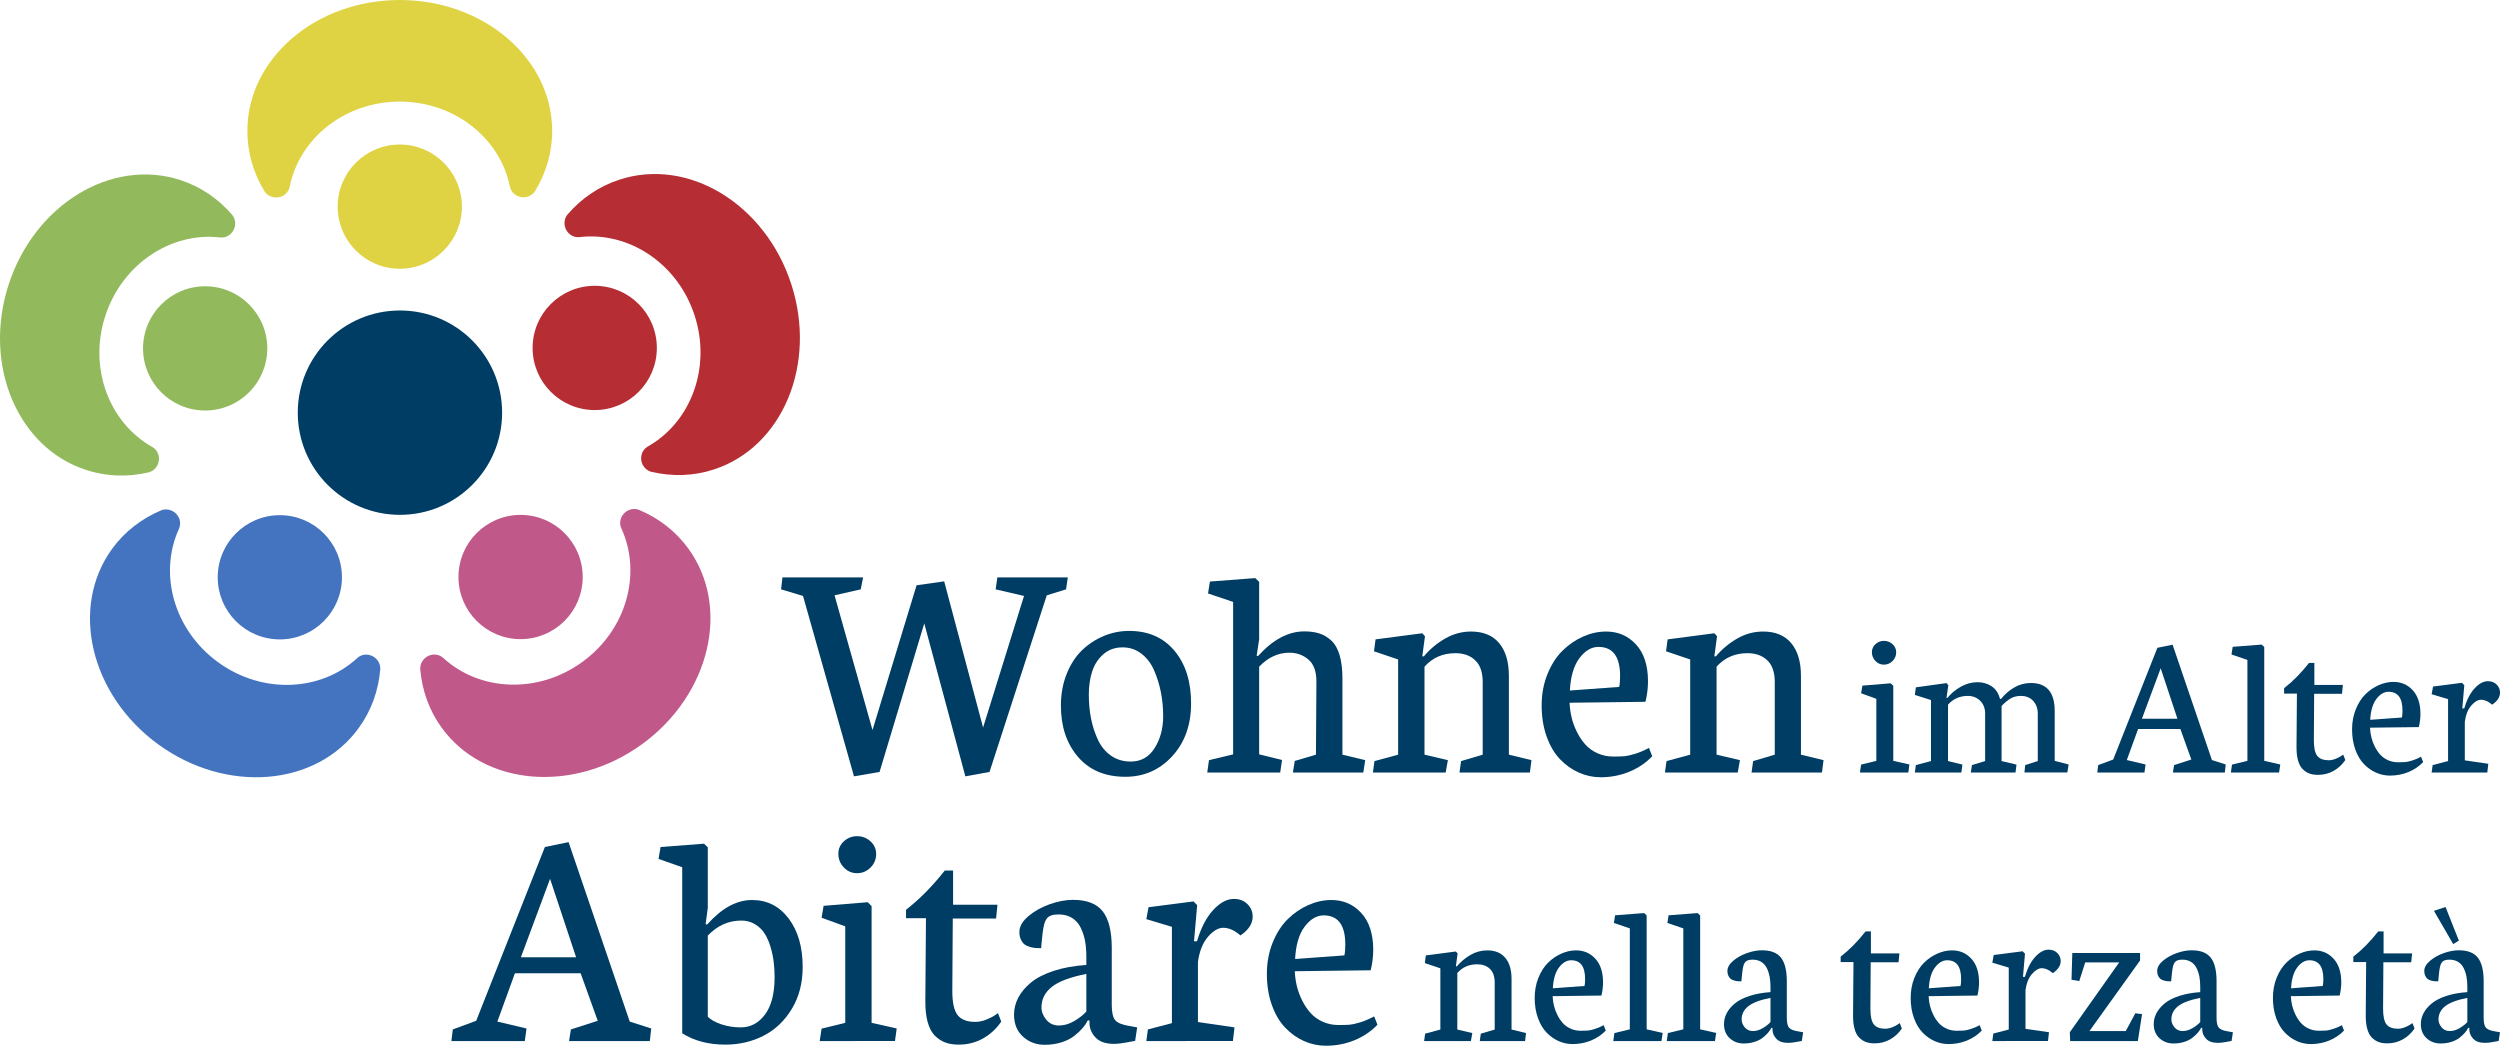<?xml version="1.0" encoding="utf-8"?>
<!-- Generator: Adobe Illustrator 16.0.0, SVG Export Plug-In . SVG Version: 6.00 Build 0)  -->
<!DOCTYPE svg PUBLIC "-//W3C//DTD SVG 1.1//EN" "http://www.w3.org/Graphics/SVG/1.1/DTD/svg11.dtd">
<svg version="1.1" id="Ebene_1" xmlns="http://www.w3.org/2000/svg" xmlns:xlink="http://www.w3.org/1999/xlink" x="0px" y="0px"
	 width="549.921px" height="230.028px" viewBox="0 0 549.921 230.028" enable-background="new 0 0 549.921 230.028"
	 xml:space="preserve">
<g>
	<g>
		<g>
			<g>
				<circle fill="#DFD344" cx="87.939" cy="45.454" r="13.664"/>
				<path fill="#DFD344" d="M87.938,0C69.422,0,54.413,12.901,54.413,28.812c0,4.793,1.346,9.278,3.757,13.253l0.021,0.035
					c0.535,0.809,1.48,1.345,2.56,1.345c1.504,0,2.75-1.045,2.981-2.414c2.17-10.658,12.167-18.679,24.205-18.679
					c12.063,0,22.1,8.054,24.238,18.747l0.011,0.041c0.297,1.291,1.505,2.256,2.951,2.256c1.081,0,2.031-0.541,2.564-1.354
					l0.017-0.029c2.388-3.961,3.745-8.43,3.745-13.201C121.464,12.901,106.454,0,87.938,0z"/>
			</g>
			<g>
				<circle fill="#92B95C" cx="45.129" cy="76.635" r="13.665"/>
				<path fill="#92B95C" d="M1.902,62.59c-5.723,17.609,1.908,35.872,17.041,40.789c4.559,1.482,9.239,1.584,13.766,0.522
					l0.039-0.011c0.935-0.258,1.737-0.992,2.071-2.018c0.464-1.43-0.145-2.939-1.376-3.582
					c-9.466-5.359-14.002-17.344-10.284-28.793c3.729-11.474,14.49-18.529,25.319-17.259l0.042,0.002
					c1.321,0.116,2.611-0.735,3.057-2.11c0.335-1.029,0.113-2.1-0.495-2.859l-0.021-0.023c-3.03-3.495-6.861-6.168-11.396-7.642
					C24.529,34.689,7.624,44.979,1.902,62.59z"/>
			</g>
			<g>
				<circle fill="#4474BF" cx="61.554" cy="126.985" r="13.664"/>
				<path fill="#4474BF" d="M34.838,163.759c14.98,10.883,34.705,9.271,44.058-3.602c2.817-3.879,4.361-8.299,4.749-12.932
					l0.005-0.041c0.042-0.969-0.409-1.959-1.279-2.592c-1.219-0.885-2.841-0.773-3.833,0.199c-8.021,7.349-20.823,7.96-30.562,0.885
					c-9.758-7.094-13.141-19.506-8.588-29.414l0.016-0.04c0.518-1.219,0.108-2.711-1.061-3.561
					c-0.876-0.637-1.961-0.756-2.873-0.412l-0.028,0.014c-4.262,1.801-7.986,4.618-10.79,8.474
					C15.296,133.615,19.858,152.876,34.838,163.759z"/>
			</g>
			<g>
				<circle fill="#C05889" cx="114.513" cy="126.924" r="13.665"/>
				<path fill="#C05889" d="M141.232,163.696c14.981-10.884,19.542-30.145,10.188-43.016c-2.817-3.879-6.544-6.715-10.832-8.513
					l-0.035-0.019c-0.909-0.337-1.989-0.216-2.861,0.418c-1.218,0.885-1.611,2.464-0.993,3.707
					c4.509,9.898,1.136,22.263-8.607,29.339c-9.758,7.094-22.611,6.473-30.626-0.918l-0.033-0.025c-1-0.871-2.543-0.943-3.712-0.092
					c-0.877,0.635-1.328,1.631-1.28,2.603l0.003,0.03c0.397,4.613,1.922,9.023,4.729,12.885
					C106.526,172.964,126.252,174.581,141.232,163.696z"/>
			</g>
			<g>
				<circle fill="#B62D33" cx="130.821" cy="76.535" r="13.665"/>
				<path fill="#B62D33" d="M174.053,62.487c-5.723-17.609-22.629-27.899-37.763-22.981c-4.558,1.48-8.409,4.149-11.444,7.668
					l-0.028,0.031c-0.601,0.758-0.82,1.824-0.487,2.849c0.467,1.432,1.845,2.294,3.218,2.091c10.809-1.229,21.526,5.8,25.246,17.248
					c3.73,11.476-0.832,23.507-10.341,28.847l-0.034,0.021c-1.135,0.682-1.679,2.13-1.236,3.505c0.335,1.028,1.146,1.765,2.08,2.021
					l0.033,0.006c4.507,1.047,9.177,0.957,13.713-0.517C172.146,98.359,179.772,80.098,174.053,62.487z"/>
			</g>
		</g>
		<circle fill="#003D64" cx="87.975" cy="90.773" r="22.476"/>
	</g>
	<g>
		<path fill="#003D64" d="M171.807,129.638l0.31-2.623h17.735l-0.518,2.623l-5.762,1.311l8.35,29.639l9.695-31.846l6.073-0.863
			l8.557,32.156l9.005-28.948l-6.245-1.448l0.379-2.623h15.492l-0.379,2.623l-4.244,1.311l-12.594,38.854l-5.313,0.965l-9.04-33.643
			l-9.833,32.678l-5.624,0.965l-11.213-39.681L171.807,129.638z"/>
		<path fill="#003D64" d="M233.364,155.239c0-2.531,0.419-4.854,1.259-6.971c0.84-2.115,1.961-3.852,3.365-5.209
			c1.402-1.357,3.001-2.41,4.796-3.158c1.793-0.746,3.657-1.121,5.589-1.121c4.209,0,7.534,1.455,9.971,4.365
			c2.438,2.91,3.658,6.769,3.658,11.576c0,4.738-1.386,8.613-4.157,11.629c-2.772,3.012-6.206,4.518-10.299,4.518
			c-4.44,0-7.914-1.461-10.42-4.381C234.617,163.567,233.364,159.815,233.364,155.239z M239.505,152.789
			c0,1.863,0.167,3.635,0.5,5.313c0.333,1.68,0.846,3.243,1.536,4.691c0.69,1.451,1.65,2.602,2.88,3.451
			c1.23,0.852,2.663,1.277,4.296,1.277c2.277,0,4.037-0.996,5.279-2.984c1.242-1.99,1.863-4.319,1.863-6.988
			c0-1.816-0.167-3.576-0.5-5.278c-0.334-1.702-0.834-3.312-1.501-4.83c-0.667-1.519-1.599-2.737-2.794-3.657
			c-1.197-0.92-2.577-1.381-4.141-1.381c-1.656,0-3.059,0.5-4.209,1.502c-1.15,0.999-1.972,2.26-2.466,3.777
			C239.753,149.2,239.505,150.903,239.505,152.789z"/>
		<path fill="#003D64" d="M265.555,169.938l0.38-2.727l5.313-1.275v-33.531l-5.521-1.863l0.415-2.621l9.97-0.76l0.863,0.828v12.62
			l-0.552,3.657h0.345c3.243-3.588,6.625-5.382,10.145-5.382c1.264,0,2.373,0.154,3.33,0.466c0.954,0.31,1.828,0.834,2.622,1.568
			c0.793,0.737,1.396,1.807,1.81,3.209c0.414,1.404,0.621,3.117,0.621,5.143v16.734l5.004,1.207l-0.414,2.727h-15.493l0.414-2.553
			l4.659-1.381l0.104-16.08c0-2.23-0.586-3.848-1.759-4.847c-1.174-1.001-2.565-1.502-4.177-1.502c-2.484,0-4.704,1.024-6.658,3.071
			v19.289l5.038,1.242l-0.415,2.76H265.555z"/>
		<path fill="#003D64" d="M301.991,169.938l0.346-2.52l5.209-1.414V145.06l-5.313-1.793l0.345-2.623l10.282-1.346l0.588,0.656
			l-0.588,4.416h0.345c1.312-1.562,2.865-2.863,4.659-3.898s3.702-1.553,5.728-1.553c2.691,0,4.749,0.852,6.176,2.553
			c1.425,1.703,2.139,4.106,2.139,7.211v17.322l4.967,1.207l-0.345,2.727h-15.489l0.345-2.52l4.762-1.414v-15.977
			c0-2.139-0.548-3.731-1.641-4.778c-1.092-1.046-2.547-1.569-4.364-1.569c-2.76,0-5.027,0.99-6.797,2.967v19.357l5.142,1.207
			L318,169.938H301.991z"/>
		<path fill="#003D64" d="M339.116,155.17c0-2.484,0.424-4.778,1.275-6.884c0.852-2.104,1.956-3.823,3.312-5.158
			c1.356-1.334,2.868-2.369,4.537-3.105c1.668-0.735,3.354-1.104,5.055-1.104c2.646,0,4.842,0.953,6.591,2.863
			c1.746,1.91,2.622,4.613,2.622,8.108c0,1.427-0.185,2.922-0.552,4.485l-16.698,0.207c0.045,1.128,0.2,2.232,0.465,3.312
			c0.264,1.082,0.661,2.145,1.19,3.191c0.528,1.047,1.149,1.961,1.863,2.744c0.712,0.781,1.597,1.408,2.655,1.881
			c1.059,0.471,2.208,0.707,3.45,0.707c1.081,0,1.893-0.023,2.434-0.068c0.54-0.049,1.293-0.213,2.26-0.502
			c0.966-0.287,2.012-0.729,3.14-1.328l0.725,1.83c-1.381,1.449-3.055,2.58-5.021,3.396c-1.967,0.816-4.076,1.227-6.33,1.227
			c-1.657,0-3.25-0.342-4.778-1.02c-1.53-0.678-2.911-1.656-4.141-2.932c-1.231-1.277-2.215-2.938-2.95-4.986
			C339.483,159.989,339.116,157.7,339.116,155.17z M345.327,151.892l10.834-0.793c0.137-0.552,0.208-1.346,0.208-2.381
			c0-4.278-1.588-6.418-4.763-6.418c-1.542,0-2.935,0.822-4.176,2.467C346.188,146.412,345.487,148.786,345.327,151.892z"/>
		<path fill="#003D64" d="M366.235,169.938l0.346-2.52l5.209-1.414V145.06l-5.313-1.793l0.345-2.623l10.282-1.346l0.588,0.656
			l-0.588,4.416h0.345c1.312-1.562,2.865-2.863,4.659-3.898s3.702-1.553,5.728-1.553c2.69,0,4.749,0.852,6.175,2.553
			c1.426,1.703,2.14,4.106,2.14,7.211v17.322l4.968,1.207l-0.345,2.727h-15.49l0.345-2.52l4.762-1.414v-15.977
			c0-2.139-0.548-3.731-1.642-4.778c-1.092-1.046-2.546-1.569-4.362-1.569c-2.761,0-5.027,0.99-6.798,2.967v19.357l5.142,1.207
			l-0.483,2.727H366.235z"/>
		<path fill="#003D64" d="M409.119,169.938l0.266-1.752l3.35-0.822v-13.641l-3.35-1.221l0.287-1.686l6.235-0.511l0.555,0.556v16.502
			l3.548,0.799l-0.244,1.775H409.119z M411.758,143.454c0-0.695,0.261-1.283,0.786-1.764c0.524-0.48,1.144-0.721,1.854-0.721
			c0.736,0,1.373,0.244,1.905,0.73c0.532,0.489,0.799,1.088,0.799,1.798c0,0.739-0.267,1.375-0.799,1.907s-1.169,0.799-1.905,0.799
			c-0.727,0-1.348-0.271-1.864-0.81C412.015,144.854,411.758,144.208,411.758,143.454z"/>
		<path fill="#003D64" d="M421.208,169.938l0.22-1.643l3.329-0.887v-13.42l-3.549-1.131l0.22-1.664l6.743-0.932l0.4,0.466
			l-0.4,2.795h0.199c0.786-0.976,1.765-1.797,2.94-2.462c1.175-0.666,2.412-0.998,3.715-0.998c1.123,0,2.141,0.295,3.049,0.887
			c0.909,0.592,1.526,1.516,1.854,2.773h0.266c0.784-1.006,1.742-1.838,2.872-2.496c1.132-0.657,2.355-0.986,3.671-0.986
			c3.489,0,5.233,2.062,5.233,6.188v10.936l3.063,0.799l-0.288,1.752h-9.428l0.154-1.619l2.772-0.887v-10.448
			c0-1.108-0.331-2.033-0.997-2.772c-0.665-0.738-1.575-1.109-2.729-1.109c-0.887,0-1.652,0.197-2.295,0.588
			c-0.643,0.393-1.291,0.936-1.939,1.631v12.111l3.283,0.777l-0.224,1.752h-9.827l0.245-1.643l2.906-0.887v-10.448
			c0-1.153-0.363-2.088-1.086-2.806c-0.727-0.717-1.629-1.076-2.708-1.076c-1.79,0-3.245,0.645-4.369,1.93v12.4l3.172,0.777
			l-0.244,1.752H421.208z"/>
		<path fill="#003D64" d="M461.333,169.938l0.199-1.643l3.305-1.221l9.716-24.576l3.347-0.688l8.653,25.377l3.037,0.975
			l-0.199,1.775h-11.424l0.267-1.643l3.793-1.221l-2.416-6.721h-9.294l-2.485,6.834l4.125,0.975l-0.242,1.775H461.333z
			 M471.157,158.093h7.808l-3.682-11.09L471.157,158.093z"/>
		<path fill="#003D64" d="M490.721,169.938l0.243-1.752l3.395-0.822v-22.203l-3.506-1.197l0.267-1.686l6.388-0.488l0.555,0.531
			v25.043l3.527,0.799l-0.267,1.775H490.721z"/>
		<path fill="#003D64" d="M502.433,152.569v-1.197c1.893-1.464,3.718-3.312,5.479-5.545h1.175v4.835h6.278l-0.201,1.951h-6.122
			l-0.064,10.249c0,1.641,0.25,2.781,0.752,3.414c0.503,0.637,1.34,0.955,2.507,0.955c0.489,0,0.995-0.102,1.521-0.311
			c0.524-0.207,0.934-0.414,1.229-0.621l0.444-0.311l0.467,1.199c-0.696,1.02-1.562,1.816-2.596,2.395
			c-1.036,0.576-2.174,0.863-3.416,0.863c-0.726,0-1.356-0.098-1.896-0.297c-0.54-0.201-1.035-0.527-1.487-0.977
			c-0.451-0.451-0.789-1.098-1.019-1.941c-0.23-0.842-0.338-1.863-0.321-3.061l0.089-11.602H502.433z"/>
		<path fill="#003D64" d="M517.381,160.444c0-1.598,0.273-3.072,0.82-4.426c0.548-1.353,1.257-2.459,2.129-3.316
			c0.874-0.857,1.847-1.521,2.919-1.995c1.07-0.474,2.155-0.71,3.249-0.71c1.699,0,3.111,0.613,4.237,1.841
			c1.122,1.228,1.685,2.964,1.685,5.212c0,0.916-0.119,1.879-0.354,2.885l-10.735,0.131c0.027,0.727,0.128,1.436,0.299,2.129
			c0.17,0.697,0.424,1.383,0.766,2.055c0.34,0.67,0.737,1.258,1.196,1.762c0.458,0.502,1.028,0.906,1.708,1.211
			c0.681,0.301,1.42,0.453,2.219,0.453c0.695,0,1.216-0.014,1.563-0.045c0.348-0.029,0.831-0.137,1.452-0.32s1.294-0.471,2.02-0.855
			l0.466,1.176c-0.889,0.932-1.963,1.662-3.228,2.188c-1.266,0.523-2.62,0.785-4.07,0.785c-1.064,0-2.088-0.219-3.072-0.654
			c-0.982-0.436-1.87-1.064-2.662-1.885c-0.789-0.82-1.423-1.889-1.896-3.207C517.618,163.544,517.381,162.069,517.381,160.444z
			 M521.374,158.337l6.967-0.51c0.088-0.355,0.131-0.866,0.131-1.531c0-2.75-1.018-4.125-3.059-4.125
			c-0.992,0-1.888,0.528-2.686,1.586C521.928,154.814,521.476,156.34,521.374,158.337z"/>
		<path fill="#003D64" d="M534.881,169.938l0.224-1.643l3.393-0.887V153.79l-3.616-1.088l0.312-1.686l6.365-0.82l0.51,0.532
			l-0.443,5.103h0.422c0.562-1.908,1.327-3.383,2.295-4.426c0.97-1.043,1.942-1.564,2.918-1.564c0.799,0,1.442,0.25,1.928,0.744
			c0.489,0.494,0.734,1.082,0.734,1.762c0,0.992-0.577,1.879-1.731,2.662c-0.828-0.723-1.642-1.086-2.438-1.086
			c-0.696,0-1.414,0.426-2.153,1.275c-0.74,0.85-1.213,2.037-1.42,3.561v8.494l5.17,0.756l-0.223,1.93H534.881z"/>
	</g>
	<g>
		<path fill="#003D64" d="M99.294,228.995l0.311-2.555l5.141-1.898l15.112-38.229l5.21-1.07l13.456,39.473l4.727,1.518l-0.31,2.762
			h-17.77l0.415-2.555l5.9-1.898l-3.761-10.453h-14.458l-3.864,10.627l6.417,1.518l-0.38,2.762H99.294z M114.579,210.569h12.146
			l-5.728-17.252L114.579,210.569z"/>
		<path fill="#003D64" d="M144.855,188.935l0.449-2.621l9.558-0.725l0.828,0.793V199.7l-0.483,3.625h0.38
			c3.175-3.566,6.452-5.352,9.833-5.352c3.334,0,6.026,1.365,8.074,4.09c2.047,2.727,3.07,6.273,3.07,10.645
			c0,3.52-0.799,6.596-2.398,9.23c-1.599,2.635-3.674,4.602-6.228,5.9c-2.553,1.297-5.348,1.947-8.384,1.947
			c-3.68,0-6.844-0.828-9.489-2.484v-36.537L144.855,188.935z M155.689,223.646c0.689,0.689,1.702,1.254,3.036,1.691
			s2.749,0.654,4.244,0.654c2.116,0,3.882-0.936,5.296-2.811c1.415-1.877,2.122-4.631,2.122-8.264c0-1.105-0.063-2.191-0.189-3.262
			c-0.127-1.068-0.357-2.172-0.69-3.312c-0.333-1.137-0.765-2.127-1.294-2.967c-0.529-0.84-1.237-1.529-2.122-2.068
			c-0.886-0.541-1.892-0.812-3.019-0.812c-2.83,0-5.291,1.105-7.384,3.312V223.646z"/>
		<path fill="#003D64" d="M180.307,228.995l0.414-2.727l5.209-1.277v-21.221l-5.209-1.896l0.447-2.621l9.696-0.795l0.862,0.863
			v25.67l5.521,1.242l-0.379,2.762H180.307z M184.412,187.796c0-1.082,0.408-1.994,1.225-2.74c0.816-0.748,1.777-1.123,2.881-1.123
			c1.149,0,2.14,0.379,2.968,1.139c0.828,0.758,1.241,1.689,1.241,2.795c0,1.15-0.413,2.139-1.241,2.967s-1.818,1.242-2.968,1.242
			c-1.128,0-2.094-0.42-2.898-1.26C184.814,189.976,184.412,188.972,184.412,187.796z"/>
		<path fill="#003D64" d="M199.299,201.978v-1.863c2.945-2.277,5.785-5.152,8.523-8.627h1.828v7.523h9.766l-0.311,3.035h-9.523
			l-0.103,15.939c0,2.555,0.391,4.326,1.174,5.314c0.78,0.99,2.081,1.484,3.897,1.484c0.76,0,1.548-0.16,2.365-0.482
			c0.816-0.322,1.455-0.645,1.915-0.967l0.689-0.482l0.726,1.863c-1.083,1.588-2.427,2.828-4.038,3.727
			c-1.61,0.896-3.382,1.344-5.313,1.344c-1.127,0-2.11-0.154-2.95-0.465c-0.84-0.309-1.611-0.816-2.312-1.518
			c-0.702-0.703-1.231-1.709-1.587-3.02s-0.523-2.896-0.5-4.762l0.138-18.045H199.299z"/>
		<path fill="#003D64" d="M223.054,223.198c0-1.311,0.311-2.561,0.932-3.746c0.621-1.184,1.546-2.287,2.778-3.311
			c1.23-1.023,2.892-1.881,4.985-2.572c2.093-0.689,4.497-1.125,7.211-1.311v-1.896c0-1.242-0.098-2.383-0.293-3.418
			c-0.195-1.035-0.516-2.004-0.965-2.912c-0.448-0.91-1.081-1.617-1.897-2.125c-0.817-0.504-1.799-0.758-2.95-0.758
			c-0.644,0-1.173,0.068-1.587,0.207c-0.414,0.137-0.748,0.369-1,0.689c-0.253,0.322-0.449,0.756-0.587,1.297
			c-0.138,0.539-0.253,1.188-0.345,1.945c-0.092,0.76-0.184,1.668-0.276,2.729c-0.022,0.252-0.034,0.438-0.034,0.551
			c-0.483,0-0.891-0.012-1.225-0.035c-0.334-0.021-0.749-0.102-1.242-0.24c-0.495-0.139-0.892-0.322-1.191-0.551
			c-0.3-0.23-0.564-0.582-0.793-1.055c-0.23-0.471-0.345-1.027-0.345-1.674c0-1.193,0.656-2.35,1.967-3.465
			c1.311-1.117,2.875-1.996,4.693-2.641c1.816-0.645,3.531-0.967,5.14-0.967c3.037,0,5.216,0.846,6.54,2.535
			c1.322,1.693,1.983,4.379,1.983,8.057v12.525c0,1.611,0.247,2.721,0.741,3.33c0.496,0.609,1.537,1.041,3.124,1.295l1.725,0.309
			l-0.448,2.967c-0.184,0.025-0.811,0.139-1.88,0.346c-1.07,0.207-2.007,0.311-2.812,0.311c-1.817,0-3.164-0.473-4.037-1.416
			c-0.875-0.941-1.312-2.01-1.312-3.207v-0.52h-0.38c-0.275,0.553-0.643,1.102-1.104,1.643c-0.46,0.541-1.064,1.109-1.811,1.707
			c-0.748,0.598-1.692,1.08-2.83,1.449c-1.139,0.365-2.376,0.551-3.71,0.551c-1.885,0-3.484-0.598-4.795-1.793
			C223.71,226.831,223.054,225.222,223.054,223.198z M229.092,221.575c0,0.967,0.351,1.875,1.053,2.727
			c0.701,0.852,1.638,1.275,2.812,1.275c1.104,0,2.208-0.322,3.312-0.965c1.104-0.645,2.002-1.346,2.691-2.104v-8.281
			c-3.587,0.713-6.129,1.672-7.624,2.879C229.84,218.315,229.092,219.806,229.092,221.575z"/>
		<path fill="#003D64" d="M252.158,228.995l0.345-2.555l5.279-1.379v-21.186l-5.624-1.691l0.483-2.623l9.903-1.275l0.793,0.828
			l-0.69,7.936h0.656c0.874-2.967,2.064-5.262,3.571-6.883c1.505-1.623,3.019-2.434,4.537-2.434c1.242,0,2.243,0.385,3.002,1.156
			s1.137,1.686,1.137,2.742c0,1.541-0.896,2.922-2.69,4.141c-1.289-1.127-2.554-1.689-3.795-1.689c-1.082,0-2.198,0.66-3.347,1.982
			c-1.15,1.322-1.887,3.17-2.208,5.539v13.215l8.039,1.172l-0.345,3.004H252.158z"/>
		<path fill="#003D64" d="M278.673,214.228c0-2.486,0.423-4.781,1.275-6.885c0.852-2.105,1.956-3.824,3.312-5.158
			c1.357-1.334,2.869-2.369,4.538-3.105c1.667-0.736,3.354-1.105,5.055-1.105c2.646,0,4.842,0.957,6.59,2.865
			c1.748,1.91,2.623,4.613,2.623,8.107c0,1.428-0.186,2.924-0.553,4.486l-16.699,0.207c0.046,1.127,0.201,2.23,0.466,3.312
			c0.264,1.082,0.66,2.145,1.19,3.191c0.529,1.047,1.149,1.961,1.863,2.742c0.712,0.783,1.598,1.41,2.656,1.881
			s2.208,0.707,3.45,0.707c1.08,0,1.894-0.023,2.433-0.068c0.541-0.045,1.294-0.213,2.26-0.5s2.014-0.73,3.142-1.33l0.723,1.83
			c-1.379,1.449-3.054,2.582-5.02,3.4c-1.968,0.812-4.078,1.223-6.33,1.223c-1.656,0-3.249-0.34-4.78-1.016
			c-1.53-0.678-2.911-1.656-4.141-2.936c-1.229-1.273-2.213-2.938-2.95-4.986C279.04,219.046,278.673,216.757,278.673,214.228z
			 M284.883,210.948l10.834-0.793c0.139-0.553,0.207-1.348,0.207-2.381c0-4.279-1.587-6.418-4.761-6.418
			c-1.542,0-2.935,0.824-4.176,2.469C285.746,205.47,285.042,207.843,284.883,210.948z"/>
		<path fill="#003D64" d="M313.26,228.995l0.224-1.619l3.35-0.912v-13.463l-3.416-1.152l0.222-1.686l6.609-0.865l0.376,0.422
			l-0.376,2.84h0.223c0.842-1.006,1.84-1.842,2.993-2.51c1.153-0.664,2.382-0.998,3.683-0.998c1.729,0,3.054,0.549,3.971,1.645
			c0.917,1.094,1.374,2.637,1.374,4.635v11.133l3.193,0.777l-0.221,1.754h-9.96l0.223-1.619l3.061-0.912v-10.268
			c0-1.377-0.351-2.4-1.053-3.074c-0.702-0.672-1.638-1.008-2.806-1.008c-1.774,0-3.231,0.635-4.369,1.908v12.441l3.304,0.777
			l-0.311,1.754H313.26z"/>
		<path fill="#003D64" d="M337.582,219.501c0-1.598,0.275-3.072,0.82-4.426c0.548-1.354,1.258-2.457,2.13-3.316
			c0.873-0.857,1.845-1.521,2.918-1.996c1.069-0.473,2.154-0.711,3.249-0.711c1.699,0,3.11,0.615,4.236,1.842
			c1.122,1.229,1.687,2.965,1.687,5.215c0,0.916-0.121,1.875-0.354,2.881l-10.736,0.135c0.028,0.725,0.129,1.434,0.298,2.129
			c0.173,0.695,0.427,1.379,0.768,2.051c0.339,0.672,0.736,1.264,1.196,1.766c0.457,0.502,1.027,0.904,1.708,1.209
			c0.68,0.301,1.419,0.453,2.217,0.453c0.696,0,1.218-0.014,1.563-0.043c0.351-0.029,0.833-0.139,1.453-0.322
			c0.621-0.186,1.294-0.471,2.02-0.854l0.466,1.176c-0.888,0.93-1.962,1.66-3.228,2.184c-1.264,0.523-2.62,0.787-4.069,0.787
			c-1.065,0-2.089-0.217-3.072-0.654c-0.984-0.438-1.871-1.066-2.662-1.887c-0.79-0.818-1.423-1.889-1.896-3.203
			C337.819,222.599,337.582,221.128,337.582,219.501z M341.575,217.392l6.966-0.51c0.088-0.355,0.131-0.861,0.131-1.529
			c0-2.75-1.019-4.125-3.06-4.125c-0.991,0-1.886,0.527-2.685,1.586C342.128,213.868,341.677,215.397,341.575,217.392z"/>
		<path fill="#003D64" d="M354.871,228.995l0.242-1.754l3.396-0.82v-22.203l-3.506-1.197l0.267-1.686l6.388-0.488l0.554,0.533
			v25.041l3.526,0.799l-0.266,1.775H354.871z"/>
		<path fill="#003D64" d="M366.637,228.995l0.242-1.754l3.396-0.82v-22.203l-3.506-1.197l0.267-1.686l6.387-0.488l0.555,0.533
			v25.041l3.526,0.799l-0.266,1.775H366.637z"/>
		<path fill="#003D64" d="M379.225,225.269c0-0.846,0.198-1.646,0.599-2.408c0.398-0.762,0.994-1.471,1.784-2.129
			c0.793-0.658,1.859-1.209,3.206-1.652c1.346-0.443,2.891-0.723,4.636-0.842v-1.221c0-0.799-0.062-1.529-0.188-2.197
			c-0.126-0.664-0.332-1.289-0.621-1.875c-0.289-0.582-0.695-1.035-1.22-1.361c-0.524-0.324-1.157-0.49-1.897-0.49
			c-0.413,0-0.754,0.045-1.021,0.135s-0.479,0.236-0.643,0.443c-0.162,0.209-0.288,0.484-0.376,0.83
			c-0.09,0.35-0.165,0.768-0.224,1.254c-0.059,0.49-0.119,1.072-0.178,1.754c-0.014,0.162-0.021,0.279-0.021,0.354
			c-0.31,0-0.571-0.008-0.787-0.021c-0.214-0.016-0.48-0.066-0.798-0.154c-0.317-0.09-0.573-0.209-0.766-0.355
			c-0.192-0.148-0.362-0.375-0.511-0.676c-0.147-0.305-0.222-0.662-0.222-1.078c0-0.768,0.422-1.512,1.265-2.229
			s1.848-1.281,3.017-1.695c1.167-0.414,2.27-0.623,3.305-0.623c1.952,0,3.354,0.543,4.204,1.631
			c0.851,1.086,1.275,2.814,1.275,5.18v8.051c0,1.035,0.158,1.748,0.477,2.141s0.986,0.67,2.008,0.832l1.107,0.199l-0.287,1.91
			c-0.118,0.014-0.521,0.088-1.209,0.219c-0.688,0.135-1.291,0.199-1.808,0.199c-1.169,0-2.033-0.303-2.596-0.908
			c-0.562-0.605-0.843-1.293-0.843-2.062v-0.334h-0.245c-0.177,0.355-0.414,0.707-0.709,1.055c-0.297,0.348-0.682,0.713-1.163,1.098
			s-1.087,0.695-1.82,0.932c-0.731,0.236-1.526,0.355-2.384,0.355c-1.212,0-2.239-0.385-3.084-1.152
			C379.646,227.604,379.225,226.569,379.225,225.269z M383.106,224.226c0,0.621,0.225,1.203,0.677,1.752
			c0.451,0.545,1.053,0.82,1.809,0.82c0.709,0,1.419-0.207,2.129-0.621c0.709-0.414,1.285-0.865,1.729-1.352v-5.324
			c-2.307,0.457-3.942,1.074-4.901,1.852C383.585,222.13,383.106,223.087,383.106,224.226z"/>
		<path fill="#003D64" d="M404.887,211.626v-1.197c1.893-1.465,3.719-3.311,5.479-5.545h1.175v4.836h6.277l-0.2,1.951h-6.122
			l-0.065,10.248c0,1.641,0.251,2.779,0.754,3.416c0.503,0.635,1.339,0.953,2.506,0.953c0.488,0,0.995-0.104,1.521-0.311
			c0.524-0.207,0.935-0.414,1.229-0.621l0.443-0.312l0.468,1.201c-0.695,1.018-1.562,1.816-2.597,2.395
			c-1.035,0.576-2.173,0.865-3.414,0.865c-0.727,0-1.357-0.102-1.897-0.299c-0.541-0.201-1.035-0.527-1.487-0.979
			c-0.45-0.449-0.79-1.098-1.018-1.939c-0.231-0.844-0.339-1.865-0.322-3.061l0.089-11.602H404.887z"/>
		<path fill="#003D64" d="M420.29,219.501c0-1.598,0.272-3.072,0.819-4.426c0.548-1.354,1.259-2.457,2.13-3.316
			c0.874-0.857,1.846-1.521,2.918-1.996c1.07-0.473,2.155-0.711,3.25-0.711c1.698,0,3.11,0.615,4.236,1.842
			c1.122,1.229,1.686,2.965,1.686,5.215c0,0.916-0.12,1.875-0.355,2.881l-10.735,0.135c0.027,0.725,0.128,1.434,0.299,2.129
			s0.425,1.379,0.767,2.051c0.339,0.672,0.737,1.264,1.197,1.766c0.456,0.502,1.025,0.904,1.707,1.209
			c0.68,0.301,1.419,0.453,2.218,0.453c0.695,0,1.216-0.014,1.563-0.043c0.35-0.029,0.831-0.139,1.453-0.322
			c0.621-0.186,1.294-0.471,2.019-0.854l0.466,1.176c-0.887,0.93-1.962,1.66-3.228,2.184c-1.265,0.523-2.62,0.787-4.069,0.787
			c-1.064,0-2.088-0.217-3.071-0.654c-0.984-0.438-1.872-1.066-2.663-1.887c-0.79-0.818-1.423-1.889-1.896-3.203
			C420.525,222.599,420.29,221.128,420.29,219.501z M424.281,217.392l6.968-0.51c0.088-0.355,0.131-0.861,0.131-1.529
			c0-2.75-1.019-4.125-3.06-4.125c-0.991,0-1.888,0.527-2.686,1.586C424.835,213.868,424.384,215.397,424.281,217.392z"/>
		<path fill="#003D64" d="M438.246,228.995l0.22-1.643l3.396-0.889v-13.617l-3.615-1.088l0.309-1.684l6.366-0.822l0.511,0.533
			l-0.443,5.102h0.422c0.56-1.91,1.327-3.385,2.295-4.428c0.968-1.041,1.939-1.562,2.916-1.562c0.798,0,1.443,0.248,1.931,0.744
			c0.488,0.494,0.731,1.084,0.731,1.764c0,0.99-0.576,1.877-1.729,2.662c-0.828-0.727-1.643-1.09-2.44-1.09
			c-0.694,0-1.412,0.428-2.151,1.277s-1.213,2.037-1.421,3.561v8.496l5.169,0.752l-0.221,1.932H438.246z"/>
		<path fill="#003D64" d="M455.291,227.063l10.868-15.371h-7.477l-1.306,4.104l-1.711-0.287l0.178-5.879h14.906v1.643
			l-11.135,15.525h7.985l2.107-3.904l1.485,0.178l-0.932,5.924h-14.883L455.291,227.063z"/>
		<path fill="#003D64" d="M473.754,225.269c0-0.846,0.2-1.646,0.599-2.408c0.4-0.762,0.995-1.471,1.786-2.129
			c0.79-0.658,1.859-1.209,3.206-1.652c1.345-0.443,2.89-0.723,4.636-0.842v-1.221c0-0.799-0.063-1.529-0.19-2.197
			c-0.126-0.664-0.333-1.289-0.621-1.875c-0.287-0.582-0.693-1.035-1.22-1.361c-0.524-0.324-1.157-0.49-1.895-0.49
			c-0.416,0-0.756,0.045-1.022,0.135c-0.266,0.09-0.481,0.236-0.642,0.443c-0.164,0.209-0.288,0.484-0.377,0.83
			c-0.089,0.35-0.164,0.768-0.223,1.254c-0.059,0.49-0.118,1.072-0.178,1.754c-0.016,0.162-0.021,0.279-0.021,0.354
			c-0.312,0-0.573-0.008-0.788-0.021c-0.213-0.016-0.479-0.066-0.799-0.154c-0.317-0.09-0.571-0.209-0.766-0.355
			c-0.19-0.148-0.362-0.375-0.508-0.676c-0.15-0.305-0.223-0.662-0.223-1.078c0-0.768,0.422-1.512,1.263-2.229
			c0.845-0.717,1.85-1.281,3.017-1.695c1.169-0.414,2.27-0.623,3.307-0.623c1.952,0,3.352,0.543,4.202,1.631
			c0.852,1.086,1.274,2.814,1.274,5.18v8.051c0,1.035,0.161,1.748,0.478,2.141c0.318,0.393,0.988,0.67,2.008,0.832l1.109,0.199
			l-0.287,1.91c-0.121,0.014-0.522,0.088-1.212,0.219c-0.686,0.135-1.288,0.199-1.805,0.199c-1.17,0-2.035-0.303-2.598-0.908
			c-0.562-0.605-0.841-1.293-0.841-2.062v-0.334h-0.244c-0.178,0.355-0.415,0.707-0.71,1.055c-0.297,0.348-0.685,0.713-1.165,1.098
			c-0.479,0.385-1.086,0.695-1.818,0.932c-0.731,0.236-1.528,0.355-2.384,0.355c-1.215,0-2.242-0.385-3.083-1.152
			C474.175,227.604,473.754,226.569,473.754,225.269z M477.635,224.226c0,0.621,0.227,1.203,0.677,1.752
			c0.451,0.545,1.055,0.82,1.808,0.82c0.71,0,1.42-0.207,2.129-0.621c0.71-0.414,1.288-0.865,1.732-1.352v-5.324
			c-2.308,0.457-3.941,1.074-4.902,1.852C478.117,222.13,477.635,223.087,477.635,224.226z"/>
		<path fill="#003D64" d="M499.97,219.501c0-1.598,0.273-3.072,0.82-4.426c0.548-1.354,1.258-2.457,2.129-3.316
			c0.873-0.857,1.847-1.521,2.918-1.996c1.071-0.473,2.155-0.711,3.249-0.711c1.7,0,3.112,0.615,4.238,1.842
			c1.121,1.229,1.685,2.965,1.685,5.215c0,0.916-0.12,1.875-0.355,2.881l-10.734,0.135c0.027,0.725,0.128,1.434,0.298,2.129
			c0.171,0.695,0.426,1.379,0.767,2.051c0.339,0.672,0.738,1.264,1.196,1.766s1.027,0.904,1.708,1.209
			c0.68,0.301,1.419,0.453,2.219,0.453c0.695,0,1.216-0.014,1.563-0.043s0.831-0.139,1.453-0.322
			c0.621-0.186,1.292-0.471,2.019-0.854l0.465,1.176c-0.887,0.93-1.962,1.66-3.228,2.184c-1.264,0.523-2.62,0.787-4.068,0.787
			c-1.066,0-2.089-0.217-3.072-0.654c-0.984-0.438-1.871-1.066-2.662-1.887c-0.791-0.818-1.424-1.889-1.896-3.203
			C500.207,222.599,499.97,221.128,499.97,219.501z M503.962,217.392l6.965-0.51c0.091-0.355,0.134-0.861,0.134-1.529
			c0-2.75-1.02-4.125-3.061-4.125c-0.992,0-1.888,0.527-2.686,1.586C504.517,213.868,504.065,215.397,503.962,217.392z"/>
		<path fill="#003D64" d="M517.659,211.626v-1.197c1.895-1.465,3.72-3.311,5.479-5.545h1.176v4.836h6.276l-0.199,1.951h-6.123
			l-0.064,10.248c0,1.641,0.25,2.779,0.753,3.416c0.503,0.635,1.339,0.953,2.507,0.953c0.487,0,0.994-0.104,1.519-0.311
			c0.525-0.207,0.936-0.414,1.231-0.621l0.443-0.312l0.467,1.201c-0.695,1.018-1.562,1.816-2.598,2.395
			c-1.033,0.576-2.172,0.865-3.413,0.865c-0.726,0-1.356-0.102-1.897-0.299c-0.541-0.201-1.034-0.527-1.486-0.979
			c-0.451-0.449-0.791-1.098-1.019-1.939c-0.231-0.844-0.338-1.865-0.322-3.061l0.089-11.602H517.659z"/>
		<path fill="#003D64" d="M532.51,225.269c0-0.846,0.198-1.646,0.599-2.408c0.398-0.762,0.994-1.471,1.784-2.129
			c0.791-0.658,1.859-1.209,3.207-1.652c1.344-0.443,2.89-0.723,4.634-0.842v-1.221c0-0.799-0.062-1.529-0.188-2.197
			c-0.124-0.664-0.331-1.289-0.621-1.875c-0.288-0.582-0.695-1.035-1.219-1.361c-0.526-0.324-1.157-0.49-1.896-0.49
			c-0.414,0-0.755,0.045-1.021,0.135c-0.268,0.09-0.482,0.236-0.643,0.443c-0.165,0.209-0.288,0.484-0.378,0.83
			c-0.088,0.35-0.163,0.768-0.223,1.254c-0.059,0.49-0.118,1.072-0.178,1.754c-0.014,0.162-0.021,0.279-0.021,0.354
			c-0.309,0-0.573-0.008-0.786-0.021c-0.216-0.016-0.48-0.066-0.8-0.154c-0.318-0.09-0.573-0.209-0.764-0.355
			c-0.194-0.148-0.362-0.375-0.511-0.676c-0.147-0.305-0.224-0.662-0.224-1.078c0-0.768,0.423-1.512,1.267-2.229
			c0.842-0.717,1.847-1.281,3.017-1.695c1.168-0.414,2.27-0.623,3.305-0.623c1.951,0,3.352,0.543,4.203,1.631
			c0.85,1.086,1.275,2.814,1.275,5.18v8.051c0,1.035,0.157,1.748,0.475,2.141c0.32,0.393,0.989,0.67,2.01,0.832l1.108,0.199
			l-0.288,1.91c-0.118,0.014-0.523,0.088-1.208,0.219c-0.688,0.135-1.292,0.199-1.808,0.199c-1.17,0-2.035-0.303-2.596-0.908
			c-0.563-0.605-0.844-1.293-0.844-2.062v-0.334h-0.244c-0.178,0.355-0.414,0.707-0.71,1.055s-0.685,0.713-1.163,1.098
			c-0.481,0.385-1.089,0.695-1.819,0.932c-0.732,0.236-1.527,0.355-2.384,0.355c-1.214,0-2.24-0.385-3.085-1.152
			C532.931,227.604,532.51,226.569,532.51,225.269z M535.392,200.358l2.551-0.842l2.929,7.385l-1.242,0.777L535.392,200.358z
			 M536.392,224.226c0,0.621,0.225,1.203,0.676,1.752c0.449,0.545,1.054,0.82,1.808,0.82c0.71,0,1.42-0.207,2.13-0.621
			c0.709-0.414,1.285-0.865,1.729-1.352v-5.324c-2.306,0.457-3.94,1.074-4.9,1.852C536.872,222.13,536.392,223.087,536.392,224.226z
			"/>
	</g>
</g>
</svg>
